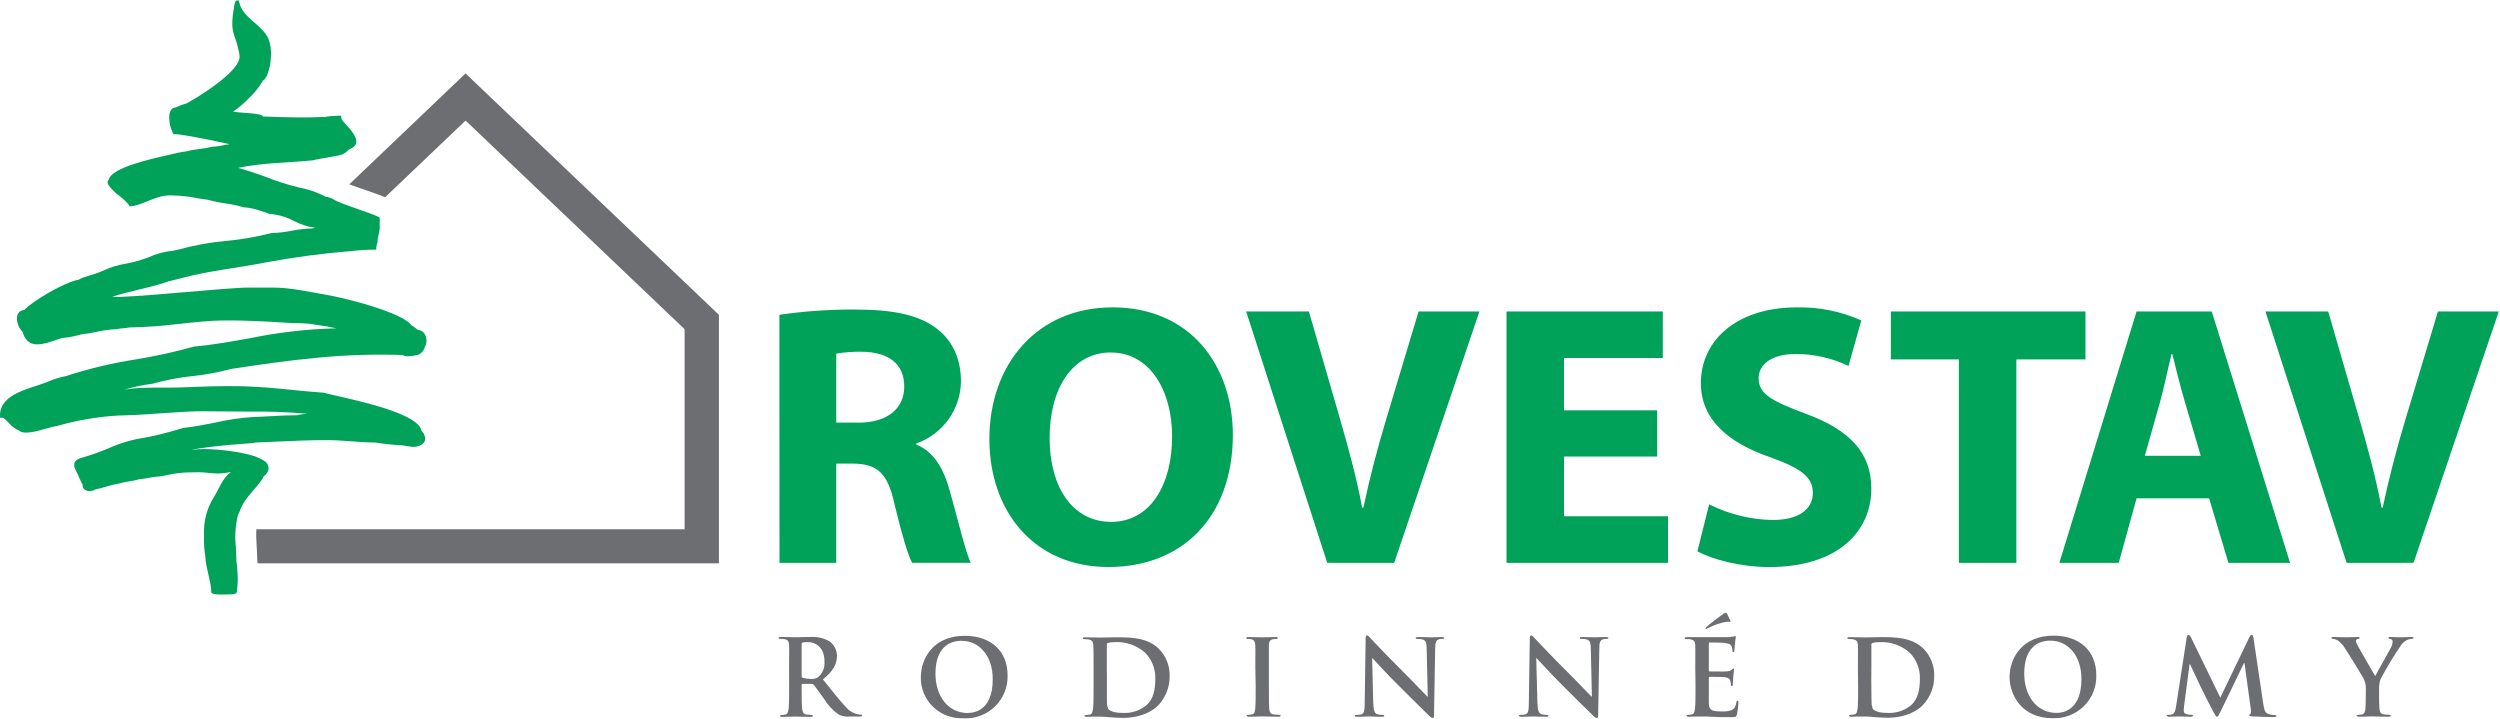 <?xml version="1.0" encoding="UTF-8"?>
<svg width="160px" height="46px" viewBox="0 0 160 46" version="1.1" xmlns="http://www.w3.org/2000/svg" xmlns:xlink="http://www.w3.org/1999/xlink">
    <!-- Generator: Sketch 49.3 (51167) - http://www.bohemiancoding.com/sketch -->
    <title>logo</title>
    <desc>Created with Sketch.</desc>
    <defs></defs>
    <g id="Page-1" stroke="none" stroke-width="1" fill="none" fill-rule="evenodd">
        <g id="HOMEPAGE" transform="translate(-30, -28)">
            <g id="header">
                <g id="logo" transform="translate(30, 28)">
                    <polygon id="Shape" fill="#6D6E71" fill-rule="nonzero" points="46.011 20.148 46.011 34.96 46.011 36.052 44.911 36.052 16.488 36.052 16.485 36.033 16.479 35.957 16.469 35.883 16.46 35.809 16.46 35.803 16.46 35.785 16.46 35.721 16.457 35.659 16.457 35.598 16.454 35.54 16.451 35.478 16.451 35.42 16.448 35.362 16.445 35.303 16.442 35.245 16.439 35.19 16.436 35.132 16.432 35.077 16.429 35.021 16.426 34.969 16.423 34.902 16.42 34.837 16.417 34.776 16.414 34.712 16.411 34.65 16.408 34.592 16.405 34.531 16.402 34.472 16.402 34.414 16.398 34.359 16.398 34.304 16.398 34.249 16.398 34.196 16.398 34.141 16.398 34.092 16.402 34.04 16.402 33.991 16.405 33.942 16.408 33.893 16.411 33.871 43.815 33.871 43.815 21.068 29.798 7.716 24.646 12.625 24.612 12.613 24.513 12.57 24.411 12.527 24.306 12.487 24.198 12.448 24.086 12.405 23.969 12.365 23.852 12.322 23.731 12.279 23.608 12.236 23.481 12.193 23.358 12.15 23.231 12.107 23.107 12.064 22.984 12.021 22.863 11.978 22.743 11.935 22.629 11.896 22.52 11.856 22.419 11.819 22.357 11.794 29.795 4.701"></polygon>
                    <path d="M154.465,36.021 L159.923,19.933 L156.028,19.933 L153.958,26.809 C153.405,28.649 152.902,30.556 152.491,32.491 L152.42,32.491 C152.034,30.486 151.531,28.649 150.978,26.738 L149.004,19.933 L144.988,19.933 L150.184,36.024 L154.465,36.021 Z M137.269,29.17 L138.233,25.76 C138.496,24.84 138.737,23.613 138.978,22.657 L139.027,22.657 C139.265,23.61 139.555,24.803 139.842,25.76 L140.849,29.17 L137.269,29.17 Z M141.384,31.893 L142.619,36.024 L146.564,36.024 L141.551,19.933 L136.741,19.933 L131.799,36.024 L135.598,36.024 L136.741,31.893 L141.384,31.893 Z M125.368,36.024 L129.047,36.024 L129.047,23 L133.47,23 L133.47,19.933 L121.016,19.933 L121.016,23 L125.368,23 L125.368,36.024 Z M108.633,35.285 C109.544,35.785 111.373,36.291 113.223,36.291 C117.674,36.291 119.765,33.973 119.765,31.274 C119.765,29.005 118.419,27.526 115.558,26.475 C113.464,25.686 112.55,25.248 112.55,24.208 C112.55,23.371 113.322,22.657 114.907,22.657 C116.083,22.651 117.245,22.912 118.304,23.42 L119.123,20.507 C117.824,19.925 116.411,19.64 114.987,19.673 C111.163,19.673 108.856,21.773 108.856,24.518 C108.856,26.858 110.61,28.336 113.303,29.268 C115.249,29.961 116.022,30.535 116.022,31.538 C116.022,32.586 115.129,33.279 113.449,33.279 C112.035,33.254 110.645,32.911 109.384,32.277 L108.633,35.285 Z M106.06,26.26 L100.096,26.26 L100.096,22.914 L106.419,22.914 L106.419,19.933 L96.417,19.933 L96.417,36.024 L106.755,36.024 L106.755,33.04 L100.096,33.04 L100.096,29.219 L106.06,29.219 L106.06,26.26 Z M89.226,36.024 L94.684,19.933 L90.789,19.933 L88.723,26.809 C88.17,28.649 87.663,30.556 87.256,32.491 L87.181,32.491 C86.798,30.486 86.292,28.649 85.739,26.738 L83.768,19.933 L79.753,19.933 L84.942,36.021 L89.226,36.024 Z M71.095,22.561 C73.622,22.561 75.015,25.042 75.015,27.931 C75.015,31.059 73.597,33.399 71.12,33.399 C68.642,33.399 67.175,31.179 67.175,28.026 C67.175,24.874 68.618,22.558 71.095,22.558 L71.095,22.561 Z M71.191,19.673 C66.409,19.67 63.32,23.273 63.32,28.097 C63.32,32.678 66.134,36.288 70.944,36.288 C75.679,36.288 78.903,33.086 78.903,27.809 C78.888,23.368 76.17,19.67 71.191,19.67 L71.191,19.673 Z M53.52,22.632 C54.068,22.541 54.623,22.501 55.178,22.512 C56.862,22.537 57.872,23.273 57.872,24.745 C57.872,26.146 56.788,27.048 54.962,27.048 L53.52,27.048 L53.52,22.632 Z M49.887,36.024 L53.52,36.024 L53.52,29.67 L54.625,29.67 C56.114,29.695 56.812,30.243 57.245,32.258 C57.727,34.249 58.113,35.54 58.375,36.021 L62.128,36.021 C61.819,35.408 61.31,33.289 60.803,31.47 C60.395,29.983 59.771,28.906 58.641,28.453 L58.641,28.382 C60.332,27.789 61.473,26.213 61.501,24.432 C61.501,22.96 60.973,21.841 60.012,21.077 C58.857,20.157 57.174,19.811 54.761,19.811 C53.128,19.8 51.497,19.911 49.881,20.145 L49.887,36.024 Z" id="Shape" fill="#00A259" fill-rule="nonzero"></path>
                    <path d="M151.407,44.675 C151.407,44.783 151.407,45.068 151.388,45.35 C151.373,45.546 151.311,45.693 151.178,45.721 C151.1,45.738 151.021,45.747 150.941,45.749 C150.863,45.749 150.829,45.767 150.829,45.801 C150.829,45.834 150.885,45.871 150.981,45.871 C151.231,45.871 151.66,45.85 151.83,45.85 C152,45.85 152.448,45.871 152.868,45.871 C152.958,45.871 153.01,45.85 153.01,45.801 C153.01,45.752 152.976,45.749 152.902,45.749 C152.788,45.745 152.675,45.736 152.562,45.721 C152.358,45.693 152.297,45.546 152.284,45.35 C152.263,45.068 152.263,44.783 152.263,44.675 L152.263,44.123 C152.248,43.894 152.282,43.664 152.364,43.449 C152.755,42.709 153.189,41.992 153.662,41.302 C153.755,41.163 153.881,41.049 154.029,40.971 C154.125,40.921 154.23,40.892 154.338,40.888 C154.412,40.888 154.468,40.869 154.468,40.82 C154.468,40.771 154.419,40.768 154.344,40.768 C154.215,40.768 153.767,40.787 153.619,40.787 C153.421,40.787 153.205,40.768 152.979,40.768 C152.899,40.768 152.865,40.768 152.865,40.83 C152.865,40.891 152.924,40.882 152.985,40.897 C153.071,40.905 153.135,40.98 153.127,41.066 C153.122,41.187 153.09,41.307 153.035,41.415 C152.939,41.624 152.083,43.108 152.015,43.271 C151.907,43.081 150.956,41.455 150.86,41.253 C150.819,41.182 150.792,41.104 150.78,41.023 C150.778,40.966 150.817,40.916 150.873,40.903 C150.975,40.876 151.024,40.869 151.024,40.83 C151.024,40.79 150.99,40.768 150.922,40.768 C150.613,40.768 150.338,40.787 150.193,40.787 C149.971,40.787 149.461,40.768 149.337,40.768 C149.214,40.768 149.208,40.787 149.208,40.83 C149.208,40.873 149.257,40.888 149.31,40.888 C149.411,40.897 149.509,40.927 149.597,40.977 C149.787,41.107 149.947,41.275 150.066,41.471 C150.304,41.82 151.212,43.311 151.262,43.412 C151.373,43.631 151.426,43.875 151.416,44.12 L151.407,44.675 Z M139.271,45.193 C139.237,45.423 139.181,45.687 138.99,45.727 C138.923,45.743 138.855,45.75 138.786,45.749 C138.718,45.749 138.678,45.749 138.678,45.795 C138.678,45.841 138.734,45.871 138.802,45.871 C139.018,45.871 139.345,45.85 139.475,45.85 C139.605,45.85 139.901,45.871 140.185,45.871 C140.287,45.871 140.349,45.856 140.349,45.795 C140.349,45.733 140.303,45.749 140.247,45.749 C140.151,45.748 140.056,45.737 139.963,45.715 C139.849,45.687 139.759,45.626 139.759,45.497 C139.76,45.394 139.767,45.292 139.781,45.19 L140.133,42.507 L140.161,42.507 C140.398,43.013 140.806,43.863 140.865,44.004 C140.948,44.194 141.483,45.23 141.646,45.537 C141.754,45.739 141.822,45.874 141.884,45.874 C141.946,45.874 141.98,45.813 142.137,45.497 L143.617,42.43 L143.645,42.43 L144.053,45.396 C144.08,45.586 144.053,45.672 144.019,45.703 C143.985,45.733 143.944,45.742 143.944,45.776 C143.944,45.81 143.985,45.837 144.139,45.85 C144.411,45.871 145.35,45.893 145.52,45.893 C145.615,45.893 145.696,45.871 145.696,45.816 C145.696,45.761 145.649,45.77 145.588,45.77 C145.446,45.766 145.307,45.74 145.174,45.693 C144.97,45.632 144.902,45.436 144.843,45.013 L144.225,40.845 C144.204,40.701 144.164,40.633 144.102,40.633 C144.04,40.633 144.006,40.689 143.954,40.796 L142.1,44.648 L140.247,40.845 C140.158,40.667 140.117,40.633 140.065,40.633 C140.012,40.633 139.969,40.695 139.947,40.811 L139.271,45.193 Z M131.636,45.626 C130.332,45.626 129.551,44.513 129.551,43.111 C129.551,41.431 130.44,41.001 131.222,41.001 C132.334,41.001 133.211,41.937 133.211,43.455 C133.211,45.387 132.111,45.626 131.636,45.626 Z M131.351,45.963 C132.102,45.999 132.833,45.721 133.367,45.196 C133.902,44.672 134.19,43.949 134.162,43.203 C134.162,41.67 133.109,40.682 131.419,40.682 C129.381,40.682 128.612,42.173 128.612,43.326 C128.612,44.479 129.399,45.963 131.351,45.963 Z M119.768,42.627 C119.768,42.096 119.768,41.507 119.768,41.28 C119.758,41.221 119.794,41.163 119.852,41.145 C119.996,41.111 120.145,41.094 120.293,41.096 C121,41.061 121.692,41.304 122.221,41.771 C122.662,42.221 122.897,42.831 122.873,43.458 C122.873,44.151 122.737,44.764 122.304,45.135 C121.867,45.494 121.306,45.668 120.741,45.623 C120.204,45.623 119.938,45.482 119.852,45.353 C119.796,45.188 119.771,45.015 119.778,44.841 C119.778,44.712 119.762,44.194 119.762,43.476 L119.768,42.627 Z M118.919,43.915 C118.919,44.528 118.919,45.068 118.885,45.35 C118.86,45.546 118.826,45.693 118.69,45.721 C118.609,45.738 118.526,45.748 118.443,45.749 C118.363,45.749 118.335,45.767 118.335,45.801 C118.335,45.834 118.385,45.871 118.471,45.871 C118.607,45.871 118.78,45.856 118.941,45.856 C119.101,45.856 119.249,45.856 119.327,45.856 C119.497,45.856 119.734,45.877 119.994,45.896 C120.253,45.914 120.528,45.936 120.775,45.936 C122.029,45.936 122.737,45.457 123.049,45.141 C123.533,44.633 123.799,43.958 123.79,43.258 C123.807,42.624 123.57,42.009 123.132,41.547 C122.391,40.777 121.257,40.777 120.408,40.777 C120,40.777 119.571,40.796 119.361,40.796 C119.151,40.796 118.743,40.777 118.385,40.777 C118.283,40.777 118.233,40.777 118.233,40.839 C118.233,40.9 118.273,40.897 118.351,40.897 C118.439,40.896 118.526,40.904 118.613,40.919 C118.839,40.965 118.894,41.075 118.907,41.302 C118.919,41.529 118.907,41.707 118.907,42.734 L118.919,43.915 Z M110.539,39.293 C110.505,39.232 110.49,39.213 110.443,39.213 C110.393,39.221 110.346,39.242 110.307,39.275 C109.927,39.538 109.562,39.821 109.214,40.124 C109.18,40.158 109.152,40.186 109.152,40.21 C109.153,40.232 109.17,40.25 109.192,40.253 C109.233,40.239 109.272,40.22 109.31,40.198 C109.675,40.008 110.066,39.874 110.471,39.799 C110.547,39.792 110.624,39.792 110.7,39.799 C110.734,39.799 110.777,39.781 110.734,39.698 C110.653,39.517 110.579,39.388 110.539,39.293 Z M108.513,43.915 C108.513,44.528 108.513,45.068 108.479,45.35 C108.454,45.546 108.42,45.693 108.284,45.721 C108.203,45.738 108.12,45.748 108.037,45.749 C107.957,45.749 107.929,45.767 107.929,45.801 C107.929,45.834 107.978,45.871 108.065,45.871 C108.201,45.871 108.374,45.856 108.534,45.856 C108.695,45.856 108.843,45.856 108.92,45.856 C109.124,45.856 109.334,45.856 109.628,45.877 C109.921,45.899 110.295,45.896 110.802,45.896 C111.061,45.896 111.11,45.896 111.169,45.721 C111.217,45.474 111.247,45.224 111.259,44.973 C111.259,44.905 111.259,44.85 111.203,44.85 C111.147,44.85 111.141,44.878 111.129,44.951 C111.083,45.227 110.999,45.368 110.82,45.451 C110.614,45.517 110.397,45.544 110.181,45.531 C109.489,45.531 109.381,45.43 109.365,44.963 C109.365,44.77 109.365,44.148 109.365,43.921 L109.365,43.387 C109.365,43.347 109.365,43.32 109.408,43.32 C109.569,43.32 110.242,43.32 110.372,43.338 C110.622,43.366 110.718,43.467 110.752,43.602 C110.768,43.682 110.777,43.763 110.78,43.844 C110.776,43.861 110.782,43.879 110.794,43.891 C110.807,43.904 110.824,43.909 110.842,43.905 C110.9,43.905 110.9,43.832 110.9,43.777 C110.9,43.721 110.922,43.47 110.928,43.326 C110.956,42.982 110.984,42.875 110.984,42.835 C110.984,42.795 110.962,42.78 110.934,42.78 C110.907,42.78 110.876,42.814 110.826,42.869 C110.777,42.924 110.666,42.955 110.502,42.97 C110.338,42.985 109.575,42.97 109.415,42.97 C109.375,42.97 109.365,42.943 109.365,42.897 L109.365,41.188 C109.365,41.142 109.381,41.121 109.415,41.121 C109.551,41.121 110.264,41.121 110.378,41.149 C110.718,41.188 110.786,41.271 110.832,41.391 C110.861,41.47 110.875,41.553 110.876,41.636 C110.876,41.694 110.876,41.728 110.934,41.728 C110.993,41.728 110.996,41.688 111.002,41.655 C111.008,41.621 111.03,41.277 111.036,41.21 C111.058,40.903 111.092,40.817 111.092,40.771 C111.092,40.725 111.092,40.71 111.052,40.71 C111.015,40.716 110.979,40.726 110.944,40.738 C110.847,40.756 110.749,40.769 110.65,40.777 C110.52,40.777 109.171,40.777 108.951,40.777 L108.525,40.777 L107.975,40.777 C107.873,40.777 107.824,40.777 107.824,40.839 C107.824,40.9 107.864,40.897 107.941,40.897 C108.029,40.896 108.117,40.904 108.204,40.919 C108.429,40.965 108.485,41.075 108.497,41.302 C108.51,41.529 108.497,41.707 108.497,42.734 L108.513,43.915 Z M98.32,42.121 L98.341,42.121 C98.465,42.246 99.219,43.09 99.957,43.82 C100.695,44.549 101.535,45.396 101.961,45.801 C102.036,45.877 102.119,45.951 102.193,45.951 C102.267,45.951 102.283,45.89 102.283,45.742 L102.357,41.486 C102.357,41.109 102.415,40.968 102.607,40.912 C102.673,40.895 102.742,40.888 102.811,40.891 C102.891,40.891 102.934,40.873 102.934,40.833 C102.934,40.793 102.866,40.771 102.777,40.771 C102.443,40.771 102.187,40.79 102.113,40.79 C101.968,40.79 101.643,40.771 101.288,40.771 C101.186,40.771 101.112,40.771 101.112,40.833 C101.112,40.894 101.14,40.891 101.22,40.891 C101.342,40.884 101.464,40.899 101.581,40.934 C101.745,41.001 101.807,41.127 101.813,41.547 L101.881,44.574 L101.847,44.574 C101.73,44.467 100.815,43.495 100.352,43.041 C99.361,42.062 98.329,40.961 98.246,40.876 C98.162,40.79 98.069,40.664 97.995,40.664 C97.921,40.664 97.906,40.759 97.906,40.894 L97.847,44.881 C97.847,45.466 97.813,45.663 97.634,45.718 C97.533,45.743 97.429,45.754 97.325,45.752 C97.257,45.752 97.217,45.752 97.217,45.804 C97.217,45.856 97.279,45.874 97.368,45.874 C97.72,45.874 98.039,45.853 98.1,45.853 C98.23,45.853 98.502,45.874 98.944,45.874 C99.039,45.874 99.098,45.859 99.098,45.804 C99.098,45.749 99.058,45.752 98.984,45.752 C98.864,45.756 98.745,45.739 98.632,45.703 C98.496,45.657 98.406,45.482 98.394,44.954 L98.32,42.121 Z M87.818,42.121 L87.836,42.121 C87.96,42.246 88.714,43.09 89.455,43.82 C90.196,44.549 91.03,45.396 91.456,45.801 C91.531,45.877 91.614,45.951 91.688,45.951 C91.762,45.951 91.778,45.89 91.778,45.742 L91.852,41.486 C91.852,41.109 91.914,40.968 92.102,40.912 C92.168,40.895 92.237,40.888 92.306,40.891 C92.389,40.891 92.429,40.873 92.429,40.833 C92.429,40.793 92.361,40.771 92.272,40.771 C91.938,40.771 91.682,40.79 91.608,40.79 C91.463,40.79 91.138,40.771 90.786,40.771 C90.684,40.771 90.607,40.771 90.607,40.833 C90.607,40.894 90.635,40.891 90.718,40.891 C90.839,40.884 90.96,40.899 91.076,40.934 C91.24,41.001 91.302,41.127 91.308,41.547 L91.376,44.574 L91.342,44.574 C91.225,44.467 90.31,43.495 89.847,43.041 C88.856,42.062 87.824,40.961 87.741,40.876 C87.657,40.79 87.564,40.664 87.49,40.664 C87.416,40.664 87.401,40.759 87.401,40.894 L87.342,44.881 C87.342,45.466 87.308,45.663 87.129,45.718 C87.028,45.743 86.924,45.754 86.82,45.752 C86.752,45.752 86.709,45.752 86.709,45.804 C86.709,45.856 86.771,45.874 86.86,45.874 C87.212,45.874 87.531,45.853 87.592,45.853 C87.722,45.853 87.994,45.874 88.436,45.874 C88.531,45.874 88.59,45.859 88.59,45.804 C88.59,45.749 88.55,45.752 88.476,45.752 C88.356,45.756 88.237,45.739 88.124,45.703 C87.988,45.657 87.898,45.482 87.886,44.954 L87.818,42.121 Z M80.364,43.915 C80.364,44.568 80.364,45.101 80.331,45.384 C80.312,45.58 80.269,45.69 80.133,45.721 C80.053,45.739 79.971,45.748 79.889,45.749 C79.808,45.749 79.781,45.767 79.781,45.801 C79.781,45.834 79.83,45.871 79.917,45.871 C80.188,45.871 80.618,45.85 80.772,45.85 C80.927,45.85 81.39,45.871 81.832,45.871 C81.906,45.871 81.961,45.85 81.961,45.801 C81.961,45.752 81.927,45.749 81.853,45.749 C81.738,45.746 81.622,45.737 81.507,45.721 C81.303,45.693 81.254,45.574 81.236,45.39 C81.208,45.101 81.208,44.568 81.208,43.915 L81.208,42.728 C81.208,41.701 81.208,41.501 81.208,41.296 C81.208,41.09 81.276,40.946 81.461,40.912 C81.528,40.9 81.596,40.893 81.665,40.891 C81.733,40.891 81.773,40.891 81.773,40.823 C81.773,40.756 81.717,40.771 81.631,40.771 C81.371,40.771 80.97,40.79 80.8,40.79 C80.63,40.79 80.182,40.771 79.92,40.771 C79.808,40.771 79.756,40.771 79.756,40.823 C79.756,40.876 79.796,40.891 79.864,40.891 C79.946,40.891 80.028,40.9 80.108,40.919 C80.256,40.952 80.324,41.069 80.34,41.296 C80.355,41.523 80.34,41.701 80.34,42.728 L80.364,43.915 Z M70.836,42.627 C70.836,42.096 70.836,41.507 70.836,41.28 C70.836,41.204 70.854,41.17 70.916,41.145 C71.06,41.111 71.209,41.094 71.358,41.096 C72.064,41.061 72.757,41.304 73.285,41.771 C73.727,42.22 73.964,42.83 73.94,43.458 C73.94,44.151 73.804,44.764 73.368,45.135 C72.931,45.494 72.37,45.668 71.805,45.623 C71.268,45.623 71.005,45.482 70.916,45.353 C70.86,45.188 70.835,45.015 70.842,44.841 C70.842,44.712 70.842,44.194 70.842,43.476 L70.836,42.627 Z M69.989,43.924 C69.989,44.537 69.989,45.077 69.955,45.359 C69.927,45.555 69.893,45.703 69.758,45.73 C69.677,45.748 69.596,45.757 69.514,45.758 C69.43,45.758 69.402,45.776 69.402,45.81 C69.402,45.844 69.452,45.88 69.538,45.88 C69.674,45.88 69.847,45.865 70.008,45.865 C70.168,45.865 70.317,45.865 70.394,45.865 C70.564,45.865 70.802,45.887 71.061,45.905 C71.32,45.923 71.598,45.945 71.842,45.945 C73.1,45.945 73.804,45.466 74.119,45.151 C74.602,44.642 74.867,43.967 74.857,43.268 C74.874,42.633 74.638,42.018 74.199,41.556 C73.458,40.787 72.324,40.787 71.475,40.787 C71.067,40.787 70.641,40.805 70.428,40.805 C70.215,40.805 69.81,40.787 69.452,40.787 C69.35,40.787 69.3,40.787 69.3,40.848 C69.3,40.909 69.344,40.906 69.418,40.906 C69.507,40.906 69.596,40.913 69.683,40.928 C69.906,40.974 69.961,41.084 69.974,41.311 C69.986,41.538 69.989,41.716 69.989,42.743 L69.989,43.924 Z M61.958,45.635 C60.652,45.635 59.87,44.522 59.87,43.12 C59.87,41.44 60.76,41.011 61.541,41.011 C62.656,41.011 63.534,41.946 63.534,43.464 C63.543,45.387 62.44,45.626 61.968,45.626 L61.958,45.635 Z M61.671,45.972 C62.422,46.008 63.153,45.73 63.688,45.205 C64.223,44.681 64.512,43.958 64.485,43.212 C64.485,41.679 63.432,40.692 61.739,40.692 C59.7,40.692 58.934,42.182 58.934,43.335 C58.917,44.055 59.204,44.749 59.726,45.248 C60.248,45.748 60.957,46.007 61.68,45.963 L61.671,45.972 Z M51.305,41.219 C51.305,41.164 51.32,41.136 51.367,41.124 C51.486,41.1 51.607,41.09 51.728,41.096 C52.127,41.096 52.766,41.372 52.766,42.323 C52.805,42.704 52.655,43.08 52.364,43.332 C52.225,43.431 52.052,43.473 51.883,43.449 C51.708,43.451 51.535,43.428 51.367,43.381 C51.32,43.36 51.305,43.332 51.305,43.258 L51.305,41.219 Z M50.505,43.924 C50.505,44.537 50.505,45.077 50.471,45.359 C50.443,45.555 50.409,45.703 50.273,45.73 C50.193,45.748 50.111,45.757 50.029,45.758 C49.949,45.758 49.921,45.776 49.921,45.81 C49.921,45.844 49.968,45.88 50.057,45.88 C50.329,45.88 50.755,45.859 50.885,45.859 C51.015,45.859 51.503,45.88 51.883,45.88 C51.972,45.88 52.019,45.859 52.019,45.81 C52.019,45.761 51.991,45.758 51.938,45.758 C51.886,45.758 51.707,45.742 51.605,45.73 C51.401,45.703 51.361,45.555 51.339,45.359 C51.305,45.077 51.305,44.543 51.305,43.915 L51.305,43.823 C51.305,43.78 51.327,43.767 51.361,43.767 L51.951,43.767 C51.997,43.763 52.043,43.781 52.074,43.817 C52.161,43.918 52.476,44.375 52.747,44.737 C52.982,45.129 53.298,45.468 53.674,45.73 C53.9,45.837 54.151,45.881 54.4,45.859 L55.046,45.859 C55.126,45.859 55.175,45.844 55.175,45.788 C55.175,45.733 55.147,45.736 55.092,45.736 C55.029,45.736 54.965,45.728 54.903,45.715 C54.605,45.653 54.337,45.491 54.144,45.258 C53.742,44.838 53.273,44.24 52.667,43.482 C53.356,42.93 53.566,42.47 53.566,41.973 C53.563,41.612 53.392,41.273 53.103,41.053 C52.729,40.837 52.299,40.736 51.867,40.765 C51.654,40.765 51.138,40.784 50.907,40.784 C50.764,40.784 50.338,40.765 49.98,40.765 C49.878,40.765 49.832,40.765 49.832,40.827 C49.832,40.888 49.872,40.885 49.946,40.885 C50.035,40.884 50.124,40.891 50.212,40.906 C50.437,40.952 50.49,41.063 50.502,41.29 C50.514,41.517 50.502,41.694 50.502,42.722 L50.505,43.924 Z" id="Shape" fill="#6D6E71" fill-rule="nonzero"></path>
                    <path d="M5.081,30.605 C4.992,30.342 4.815,30.075 4.772,29.925 C4.652,29.446 5.041,29.345 5.328,29.268 C5.876,29.107 6.415,28.915 6.941,28.692 C7.681,28.359 8.463,28.129 9.266,28.008 L9.668,27.931 C10.369,27.784 11.144,27.566 11.75,27.379 L11.781,27.379 C12.426,27.315 13.093,27.18 13.758,27.048 C14.601,26.854 15.46,26.731 16.324,26.68 L16.473,26.68 L17.257,26.64 C17.847,26.606 18.415,26.576 18.996,26.576 C19.217,26.52 19.442,26.489 19.669,26.481 C18.437,26.37 17.2,26.324 15.963,26.343 C14.993,26.343 14.005,26.321 12.954,26.321 C12.247,26.321 11.537,26.37 10.832,26.416 C10.079,26.468 8.547,26.576 8.158,26.576 C7.404,26.586 6.653,26.65 5.909,26.769 L5.526,26.833 C4.9,26.938 4.281,27.08 3.673,27.26 L3.657,27.26 L3.642,27.26 C3.42,27.298 3.201,27.353 2.987,27.422 C2.335,27.606 1.52,27.839 1.22,27.557 C0.982,27.457 0.771,27.304 0.602,27.109 C0.423,26.913 0.235,26.735 0.154,26.735 L0,26.735 L0,26.582 C0,25.183 1.961,24.865 2.956,24.472 C3.363,24.291 3.789,24.155 4.225,24.067 C5.687,23.591 7.185,23.234 8.704,23 C9.962,22.794 11.208,22.518 12.436,22.175 L12.451,22.175 L12.469,22.175 C13.665,22.065 14.879,21.847 16.08,21.629 C17.825,21.274 19.597,21.068 21.378,21.016 L21.538,21.016 C21.353,20.976 21.155,20.933 20.92,20.89 C20.686,20.847 20.46,20.829 20.247,20.792 C19.942,20.732 19.632,20.698 19.32,20.688 C18.52,20.688 17.64,20.602 16.819,20.568 C15.997,20.534 15.243,20.501 14.446,20.51 C13.412,20.51 12.414,20.626 11.416,20.734 C10.367,20.863 9.311,20.938 8.253,20.958 C8.16,20.982 8.065,20.997 7.969,21.001 C7.778,21.01 7.588,21.035 7.401,21.077 L7.376,21.077 L7.354,21.077 C6.958,21.095 6.564,21.149 6.178,21.24 C5.858,21.309 5.536,21.361 5.211,21.396 L5.072,21.436 L4.893,21.479 C4.595,21.557 4.291,21.607 3.985,21.629 L3.657,21.737 C3.41,21.822 3.169,21.902 2.941,21.96 C2.242,22.132 1.68,22.08 1.446,21.234 C1.297,21.093 1.191,20.915 1.137,20.718 C1.109,20.629 1.091,20.536 1.084,20.442 C1.077,20.349 1.088,20.256 1.115,20.166 C1.175,19.976 1.35,19.845 1.551,19.841 C1.631,19.755 1.718,19.674 1.81,19.599 C1.943,19.492 2.119,19.375 2.28,19.256 C3.169,18.642 4.537,17.949 5.01,17.912 C5.442,17.655 5.992,17.606 6.539,17.348 C7.747,16.781 8.114,16.999 9.498,16.471 C10.009,16.235 10.558,16.089 11.12,16.042 C11.15,16.029 11.181,16.02 11.212,16.014 L11.345,15.993 C12.369,15.705 13.417,15.513 14.477,15.419 C15.457,15.328 16.428,15.158 17.381,14.913 L17.402,14.913 L17.424,14.913 C17.839,14.9 18.253,14.852 18.659,14.769 C19.095,14.682 19.537,14.631 19.981,14.619 C20.045,14.602 20.11,14.591 20.176,14.585 C19.688,14.511 19.216,14.357 18.78,14.128 C18.316,13.882 17.806,13.733 17.282,13.693 L17.242,13.693 L17.208,13.674 C17.158,13.656 16.914,13.567 16.618,13.475 C16.318,13.372 16.007,13.304 15.691,13.273 L15.639,13.273 L15.614,13.273 C15.243,13.16 14.864,13.078 14.48,13.027 C14.079,12.971 13.682,12.889 13.291,12.782 C13.063,12.757 12.846,12.721 12.63,12.684 C12.093,12.576 11.547,12.517 10.999,12.506 C10.026,12.451 9.245,13.095 8.402,13.202 L8.297,13.202 L8.244,13.107 C8.068,12.897 7.868,12.708 7.648,12.543 C7.372,12.343 7.13,12.1 6.931,11.825 C6.86,11.687 6.863,11.574 6.965,11.491 C7.141,10.733 9.603,10.184 10.811,9.911 C11.08,9.853 11.286,9.807 11.376,9.78 L11.555,9.746 C11.656,9.721 11.76,9.705 11.864,9.7 C12.168,9.62 12.478,9.564 12.791,9.531 C13.061,9.503 13.328,9.455 13.591,9.387 L13.615,9.387 L13.637,9.387 C13.845,9.38 14.052,9.352 14.255,9.304 C14.4,9.277 14.545,9.246 14.69,9.231 L14.28,9.136 C13.282,8.909 11.54,8.587 11.243,8.587 L11.089,8.587 L11.089,8.556 C11.057,8.528 11.039,8.488 11.039,8.446 C10.949,8.268 10.889,8.078 10.86,7.881 C10.837,7.736 10.828,7.59 10.832,7.443 C10.832,7.306 10.869,7.172 10.937,7.053 C11.002,6.945 11.119,6.878 11.246,6.879 C11.378,6.812 11.514,6.755 11.654,6.71 L11.796,6.661 L11.812,6.661 C11.913,6.63 12.01,6.586 12.099,6.529 C12.244,6.449 12.408,6.339 12.621,6.222 C13.106,5.916 15.333,4.511 15.333,3.634 C15.33,3.503 15.31,3.373 15.274,3.248 C15.042,2.045 14.656,2.214 15.012,0.239 C15.01,0.23 15.01,0.221 15.012,0.212 L15.027,0.212 C15.061,0.098 15.107,0.031 15.163,0.031 L15.29,0.031 L15.314,0.153 C15.509,1.116 16.729,1.561 17.168,2.444 C17.316,2.821 17.374,3.228 17.337,3.631 C17.33,4.053 17.241,4.469 17.075,4.858 C17.02,4.979 16.935,5.084 16.828,5.164 C16.572,5.598 16.252,5.992 15.88,6.333 C15.584,6.633 15.262,6.907 14.919,7.151 C15.114,7.179 15.401,7.201 15.685,7.222 C16.179,7.259 16.667,7.296 16.803,7.415 L16.853,7.461 C17.072,7.461 17.291,7.461 17.51,7.48 C18.588,7.51 19.673,7.544 20.769,7.48 L20.769,7.498 C20.906,7.461 21.047,7.439 21.189,7.431 C21.405,7.415 21.637,7.403 21.686,7.403 L21.844,7.403 L21.844,7.559 C21.844,7.648 22.023,7.848 22.218,8.062 C22.448,8.283 22.634,8.544 22.768,8.832 C22.866,9.139 22.786,9.393 22.332,9.562 C22.222,9.693 22.085,9.798 21.931,9.872 C21.724,9.982 20.364,10.154 20.056,10.258 C18.496,10.421 16.856,10.402 15.237,10.743 C16.002,10.959 16.756,11.214 17.495,11.506 C18.201,11.76 18.923,11.965 19.657,12.119 C20.069,12.236 20.467,12.394 20.846,12.592 C21.039,12.611 21.224,12.677 21.384,12.785 C21.931,13.113 24.303,13.8 24.303,13.947 L24.303,14.6 C24.293,14.752 24.267,14.902 24.225,15.048 C24.19,15.173 24.168,15.302 24.161,15.431 L24.161,15.566 L24.13,15.566 C24.111,15.658 24.09,15.784 24.083,15.839 L24.083,15.977 L23.944,15.977 C23.465,15.98 22.987,16.009 22.511,16.066 C20.654,16.214 18.807,16.46 16.976,16.802 C14.971,17.192 13.449,17.317 11.725,17.771 C11.435,17.848 11.129,17.931 10.798,18.001 L10.647,18.053 L10.474,18.112 C9.393,18.452 8.263,18.645 7.181,18.989 C8.053,19.111 14.724,18.375 15.981,18.406 C16.485,18.406 16.982,18.406 17.551,18.406 C18.527,18.406 19.867,18.685 20.914,18.875 C21.198,18.924 21.532,18.992 21.863,19.072 C23.598,19.47 25.912,20.2 26.338,20.823 L26.412,20.866 C26.528,20.941 26.639,21.024 26.743,21.114 C26.99,21.133 27.196,21.308 27.256,21.546 C27.288,21.655 27.301,21.768 27.296,21.881 C27.277,22.003 27.239,22.121 27.181,22.23 C27.108,22.516 26.86,22.724 26.564,22.749 L26.419,22.776 C26.316,22.791 26.213,22.799 26.11,22.801 C25.992,22.808 25.875,22.78 25.773,22.721 C23.934,22.659 22.093,22.718 20.263,22.899 C18.453,23.067 16.652,23.328 14.783,23.613 C13.973,23.831 13.147,23.984 12.312,24.07 C11.438,24.162 10.575,24.328 9.73,24.567 L9.714,24.567 L9.696,24.567 C9.067,24.649 8.447,24.785 7.842,24.975 C8.68,24.733 10.703,24.834 11.648,24.794 C12.917,24.742 14.215,24.69 15.487,24.72 C16.673,24.748 17.702,24.852 18.737,24.957 C19.354,25.018 19.972,25.082 20.642,25.128 L20.695,25.128 C20.853,25.174 21.158,25.245 21.551,25.334 C23.324,25.735 26.802,26.527 26.971,27.566 C27.071,27.659 27.144,27.776 27.181,27.907 C27.225,28.013 27.225,28.132 27.181,28.238 C27.133,28.335 27.057,28.417 26.962,28.471 C26.806,28.559 26.629,28.604 26.449,28.6 C26.289,28.6 25.983,28.529 25.73,28.499 C25.16,28.475 24.593,28.415 24.031,28.321 C23.527,28.321 23.015,28.284 22.486,28.244 C21.958,28.204 21.449,28.167 20.942,28.167 C19.812,28.167 18.734,28.216 17.677,28.265 C17.236,28.284 16.797,28.305 16.355,28.321 C16.225,28.353 16.091,28.37 15.957,28.373 C15.339,28.416 14.301,28.495 13.359,28.615 C12.998,28.661 12.633,28.716 12.281,28.784 L12.432,28.784 C12.93,28.664 14.808,28.784 16.025,29.121 C16.322,29.194 16.606,29.311 16.868,29.468 C17.088,29.576 17.215,29.811 17.183,30.053 C17.136,30.229 17.027,30.382 16.874,30.483 C16.815,30.737 16.111,31.473 15.849,31.823 C15.625,32.099 15.45,32.41 15.33,32.743 C15.302,32.82 15.268,32.895 15.228,32.967 C15.062,33.647 15.018,34.351 15.098,35.046 C15.098,35.334 15.129,35.625 15.132,35.92 C15.157,36.03 15.215,36.751 15.215,36.953 C15.215,37.165 15.215,37.392 15.194,37.567 C15.19,37.652 15.179,37.737 15.163,37.821 L15.163,37.849 C15.144,37.922 15.126,37.975 15.104,37.987 L15.089,37.987 L15.067,37.987 L14.922,38.033 C14.613,38.033 13.495,38.125 13.523,37.895 C13.523,37.257 13.146,36.239 13.146,35.662 C13.075,35.231 13.045,34.793 13.056,34.356 C13.056,34.273 13.056,34.19 13.056,34.12 L13.056,33.957 C13.055,33.942 13.055,33.926 13.056,33.911 C13.076,33.139 13.31,32.388 13.733,31.74 C14.1,31.127 14.178,30.71 14.774,30.207 C13.717,30.437 13.424,30.173 12.331,30.231 C11.76,30.222 11.19,30.285 10.635,30.418 C10.366,30.477 10.094,30.514 9.819,30.529 L9.798,30.529 L9.699,30.55 C9.504,30.59 9.137,30.654 8.911,30.673 C8.691,30.735 8.467,30.782 8.241,30.814 C8.009,30.847 7.78,30.896 7.555,30.961 L7.537,30.961 C7.276,31.009 7.019,31.073 6.768,31.154 C6.551,31.221 6.332,31.276 6.11,31.32 C6.046,31.362 5.975,31.392 5.9,31.409 C5.847,31.421 5.793,31.427 5.739,31.427 C5.678,31.431 5.618,31.424 5.56,31.406 C5.39,31.361 5.276,31.203 5.288,31.029 C5.226,30.921 5.155,30.759 5.081,30.59" id="Shape" fill="#00A259"></path>
                </g>
            </g>
        </g>
    </g>
</svg>